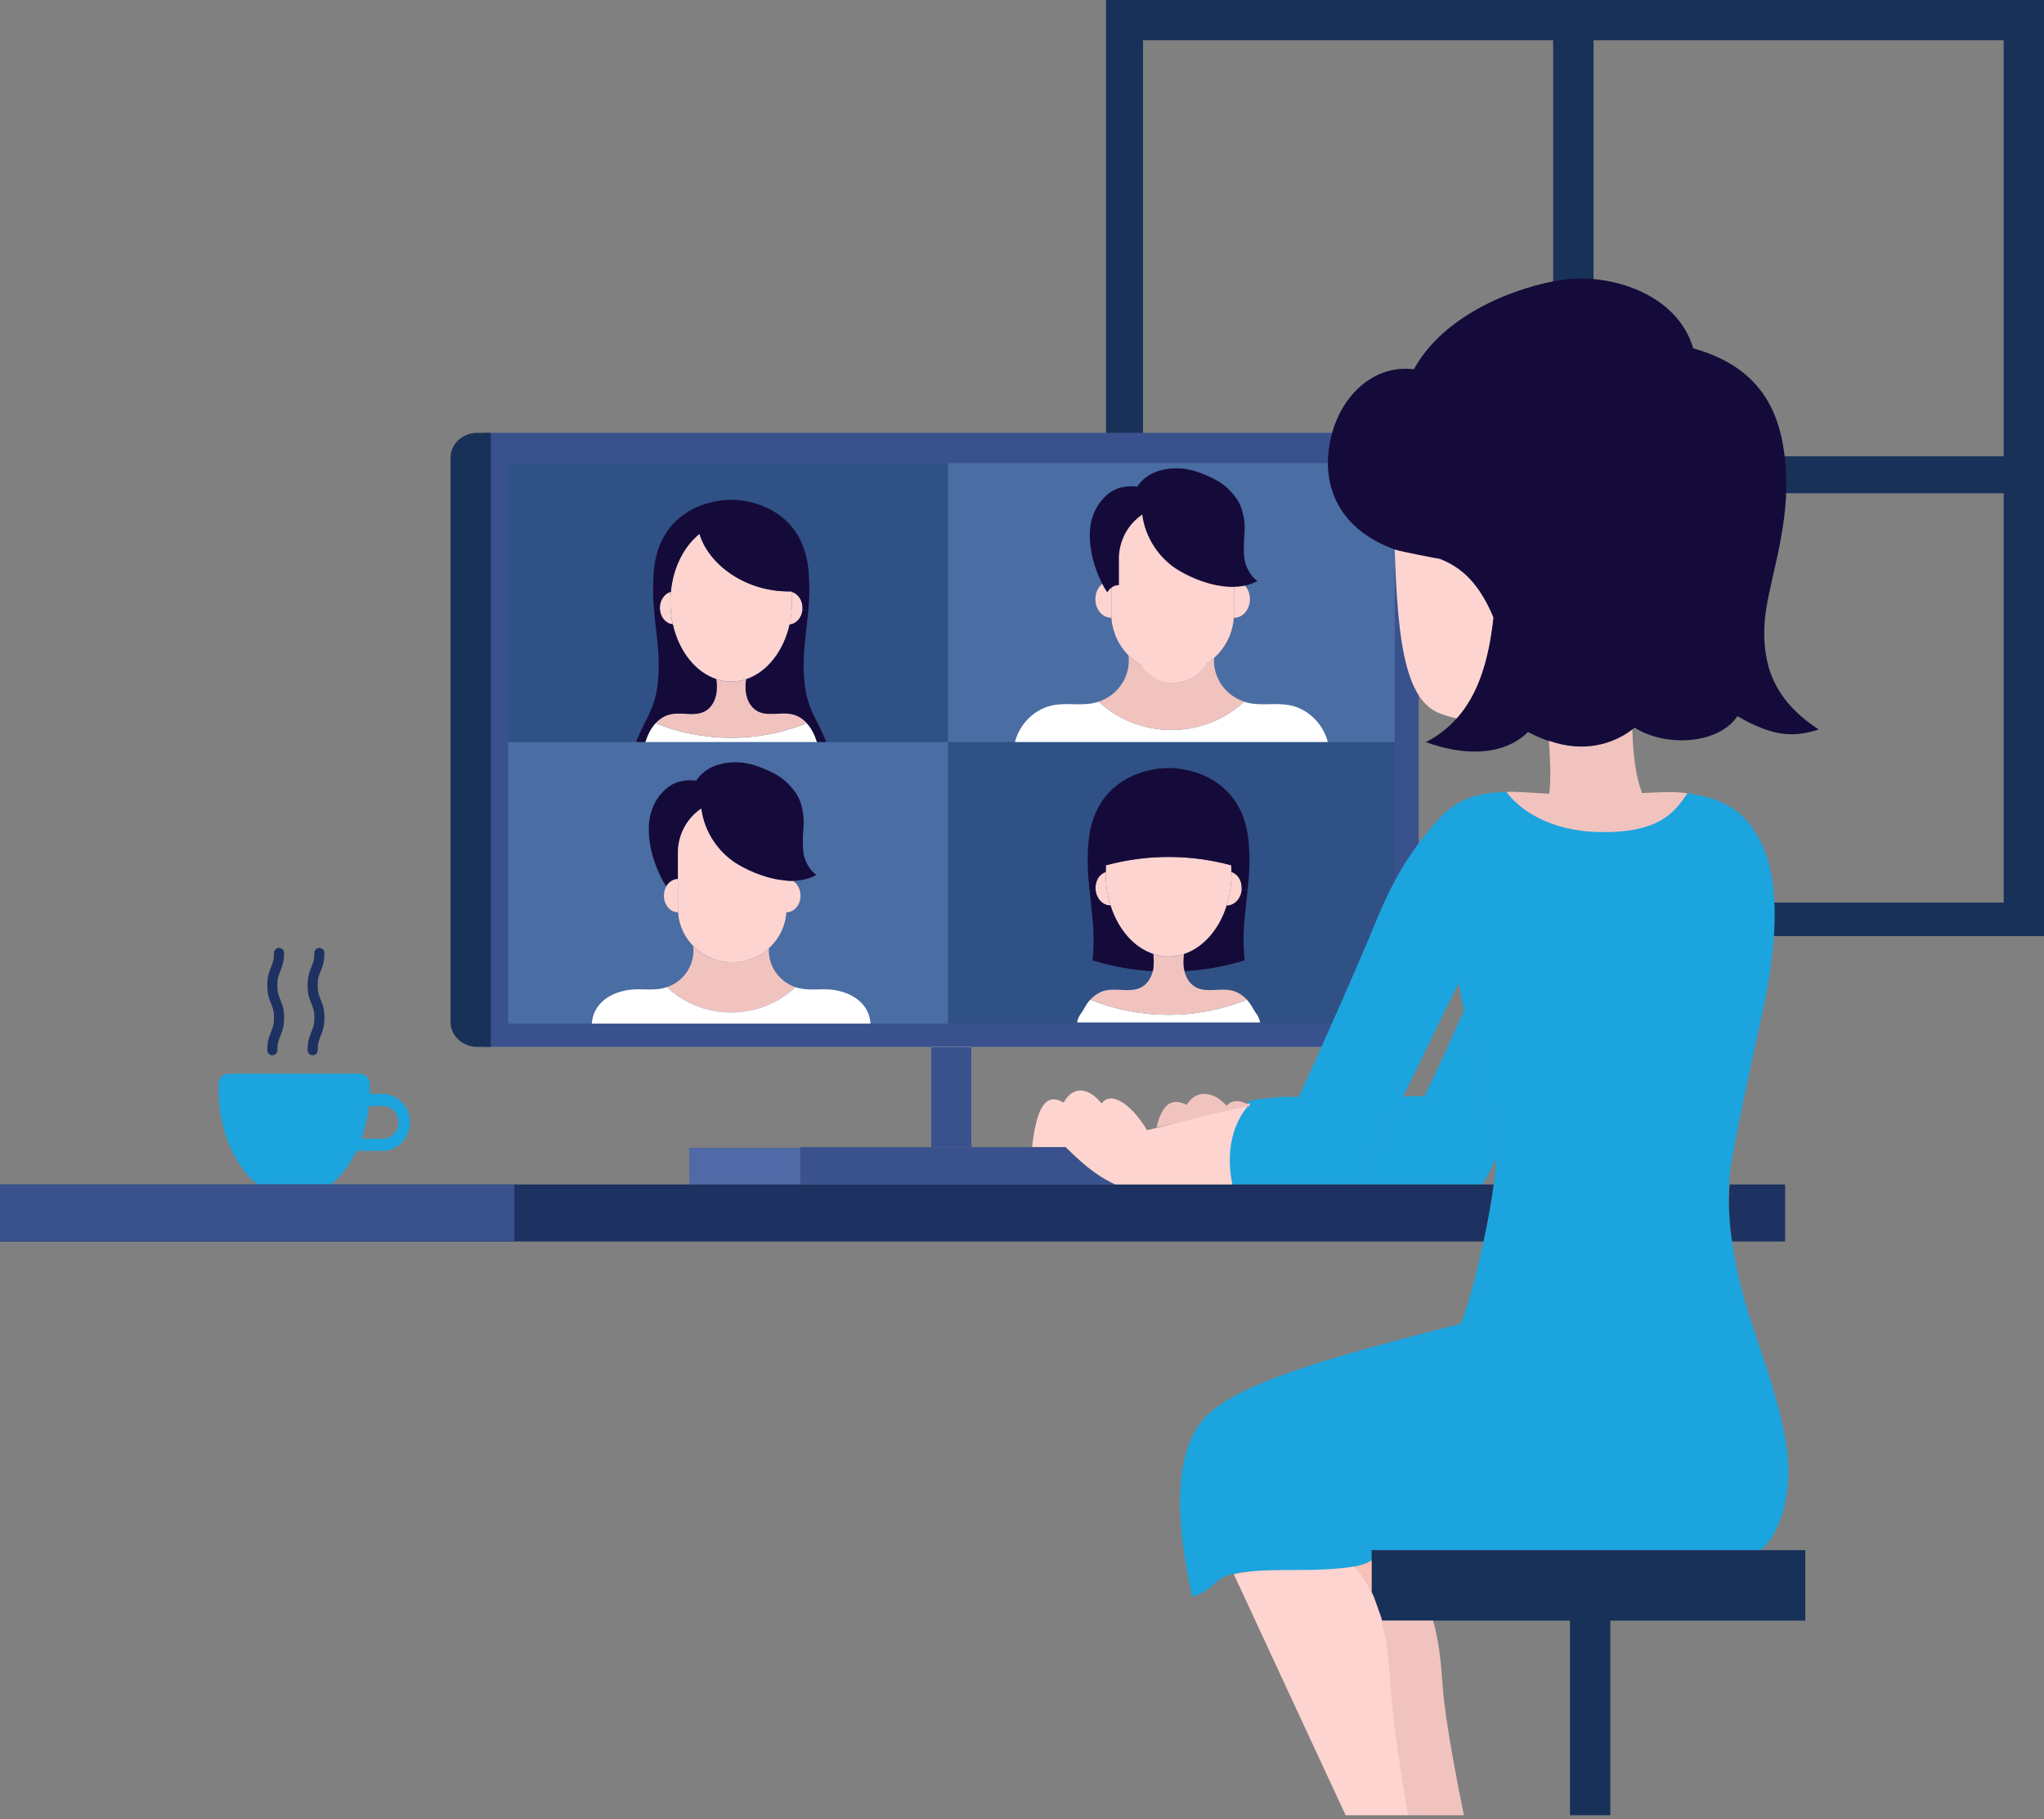 <svg xmlns="http://www.w3.org/2000/svg" xmlns:xlink="http://www.w3.org/1999/xlink" width="400px" height="356px" viewBox="0 0 400 356"><rect x="0" y="0" width="400" height="356" fill="#808080" stroke="none"/><title>3DC1B107-2AF4-4BCA-B4BD-249D650C1818</title><g id="Web" stroke="none" stroke-width="1" fill="none" fill-rule="evenodd"><g id="64_Book-a-Demo" transform="translate(-229, -555)"><g id="Group-120" transform="translate(229, 555)"><path d="M400,2.28020309e-14 L400,183.214 L216.447,183.214 L216.447,3.4041388e-14 L400,2.28020309e-14 Z M392.105,96.532 L311.842,96.532 L311.842,176.647 L392.105,176.647 L392.105,96.532 Z M303.947,96.532 L223.684,96.532 L223.684,176.647 L303.947,176.647 L303.947,96.532 Z M303.947,7.88 L223.684,7.88 L223.684,89.309 L303.947,89.309 L303.947,7.88 Z M392.105,7.88 L311.842,7.88 L311.842,89.309 L392.105,89.309 L392.105,7.88 Z" id="Combined-Shape" fill="#183159" fill-rule="nonzero"></path><rect id="Rectangle" fill="#506AA7" fill-rule="nonzero" x="134.868" y="224.637" width="21.711" height="7.171"></rect><path d="M315.132,346.071 C312.463,346.506 309.831,346.944 307.237,347.384" id="Path"></path><polygon id="Path" fill="#D3E7F2" fill-rule="nonzero" points="276.316 86.025 276.316 203.571 189.991 203.571 182.377 203.571 96.053 203.571 96.053 86.025"></polygon><path d="M277.632,84.712 L94.737,84.712 L94.737,204.884 L277.632,204.884 L277.632,84.712 Z M268.421,93.905 L268.421,195.691 L103.947,195.691 L103.947,93.905 L268.421,93.905 Z" id="Rectangle" fill="#39528D" fill-rule="nonzero"></path><g id="Group" transform="translate(99.442, 90.637)" fill-rule="nonzero"><rect id="Rectangle" fill="#305185" x="0" y="0" width="87.286" height="54.666"></rect><path d="M59.579,52.495 C60.269,53.755 60.637,55.16 60.961,56.57 C49.809,60.76 37.471,60.76 26.32,56.57 C26.65,55.158 27.017,53.755 27.707,52.495 C28.018,51.922 28.398,51.388 28.839,50.905 C38.326,54.713 48.961,54.713 58.449,50.905 C58.889,51.389 59.269,51.923 59.579,52.495 L59.579,52.495 Z" id="Path" fill="#FFFFFF"></path><path d="M59.579,52.495 C59.269,51.923 58.889,51.389 58.449,50.905 C57.721,50.113 56.803,49.486 55.746,49.213 C53.483,48.616 50.875,49.666 48.81,48.572 C47.474,47.859 46.724,46.391 46.519,44.926 C46.413,44.045 46.428,43.154 46.563,42.276 C50.644,40.924 53.879,36.819 55.061,31.558 C56.398,31.449 57.462,30.218 57.589,28.656 L58.743,28.75 C58.397,32.774 57.721,36.438 57.839,40.631 C57.971,45.403 58.977,47.715 60.196,50.159 C61.004,51.765 61.908,53.42 62.717,55.882 C62.137,56.127 61.556,56.352 60.962,56.581 C60.637,55.157 60.269,53.755 59.579,52.495 Z" id="Path" fill="#150B3A"></path><path d="M55.746,49.213 C56.803,49.486 57.721,50.113 58.449,50.905 C48.961,54.713 38.326,54.713 28.839,50.905 C29.574,50.113 30.492,49.486 31.535,49.213 C33.815,48.616 36.419,49.666 38.483,48.572 C39.803,47.859 40.562,46.391 40.764,44.926 C40.866,44.044 40.852,43.154 40.721,42.276 C42.615,42.901 44.666,42.901 46.56,42.276 C46.424,43.154 46.409,44.045 46.515,44.926 C46.721,46.395 47.476,47.866 48.807,48.572 C50.875,49.666 53.483,48.616 55.746,49.213 Z" id="Path" fill="#F1C3BF"></path><path d="M57.604,28.337 C57.604,28.445 57.596,28.553 57.589,28.653 C57.469,30.215 56.398,31.447 55.061,31.555 C55.385,30.11 55.546,28.635 55.541,27.156 C55.541,26.5 55.507,25.844 55.439,25.191 C56.144,25.371 56.739,25.861 57.135,26.537 C57.445,27.088 57.606,27.708 57.604,28.337 L57.604,28.337 Z" id="Path" fill="#FED4D0"></path><path d="M37.449,13.837 C39.146,19.625 46.109,25.075 54.865,25.11 L55.438,25.11 C55.445,25.136 55.447,25.163 55.445,25.19 C55.513,25.843 55.547,26.498 55.548,27.155 C55.552,28.634 55.391,30.109 55.067,31.554 C53.885,36.816 50.646,40.92 46.569,42.273 C44.675,42.897 42.624,42.897 40.73,42.273 C36.649,40.927 33.408,36.816 32.231,31.554 C31.908,30.109 31.747,28.634 31.751,27.155 C31.749,26.499 31.781,25.843 31.847,25.19 C32.287,20.381 34.429,16.256 37.449,13.837 Z" id="Shape" fill="#FED4D0"></path><path d="M31.836,25.19 C31.77,25.843 31.738,26.499 31.74,27.155 C31.737,28.634 31.898,30.109 32.22,31.554 C30.883,31.436 29.82,30.207 29.694,28.652 C29.686,28.552 29.678,28.444 29.678,28.336 C29.673,27.706 29.835,27.086 30.148,26.536 C30.542,25.866 31.138,25.37 31.836,25.19 Z" id="Path" fill="#FED4D0"></path><path d="M37.449,13.837 C34.43,16.256 32.287,20.381 31.837,25.19 C31.139,25.37 30.543,25.866 30.157,26.536 C29.844,27.086 29.681,27.706 29.686,28.336 C29.686,28.444 29.695,28.552 29.702,28.652 L28.549,28.746 C28.304,26.199 28.289,23.636 28.504,21.086 C29.511,9.885 38.619,7.178 43.643,7.178 C48.668,7.178 57.784,9.884 58.789,21.086 C59.004,23.636 58.99,26.199 58.746,28.746 L57.593,28.652 C57.6,28.552 57.607,28.444 57.607,28.336 C57.611,27.707 57.452,27.088 57.144,26.536 C56.748,25.859 56.152,25.37 55.448,25.19 C55.449,25.163 55.447,25.136 55.441,25.11 L54.867,25.11 C46.107,25.075 39.145,19.625 37.449,13.837 Z" id="Path" fill="#150B3A"></path><path d="M29.698,28.652 C29.818,30.207 30.888,31.439 32.225,31.554 C33.4,36.816 36.647,40.927 40.724,42.273 C40.855,43.15 40.87,44.041 40.767,44.922 C40.562,46.391 39.807,47.863 38.487,48.569 C36.422,49.663 33.815,48.612 31.538,49.21 C30.495,49.483 29.577,50.11 28.843,50.901 C28.401,51.385 28.021,51.919 27.711,52.492 C27.021,53.752 26.653,55.156 26.323,56.567 C25.735,56.343 25.147,56.112 24.574,55.868 C25.382,53.406 26.286,51.751 27.087,50.145 C28.313,47.705 29.319,45.394 29.452,40.617 C29.572,36.426 28.893,32.762 28.549,28.736 L29.698,28.652 Z" id="Path" fill="#150B3A"></path></g><g id="Group" transform="translate(185.532, 90.637)" fill-rule="nonzero"><rect id="Rectangle" fill="#4A6DA3" x="0" y="0" width="87.406" height="54.666"></rect><path d="M66.694,47.349 C70.886,48.076 74.266,51.913 74.528,56.044 C55.851,60.947 31.548,60.947 12.88,56.037 C13.144,51.905 16.513,48.076 20.714,47.349 C23.273,46.902 25.944,47.492 28.481,46.959 C28.817,46.887 29.148,46.795 29.474,46.685 C37.44,54.08 49.974,54.087 57.94,46.694 C58.26,46.801 58.587,46.89 58.918,46.959 C61.457,47.492 64.126,46.902 66.694,47.349 Z" id="Path" fill="#FFFFFF"></path><path d="M58.55,24.593 C58.898,25.217 59.078,25.918 59.073,26.63 C59.073,28.645 57.69,30.277 55.976,30.277 L55.917,30.277 C55.94,30.018 55.947,29.759 55.947,29.499 L55.947,22.991 L55.976,22.991 C57.043,22.987 57.984,23.631 58.55,24.593 Z" id="Path" fill="#FED4D0"></path><path d="M55.947,22.987 L55.947,29.494 C55.947,29.754 55.94,30.013 55.917,30.272 C55.892,30.648 55.848,31.023 55.785,31.395 C55.77,31.474 55.749,31.554 55.733,31.64 C55.681,31.921 55.624,32.194 55.549,32.475 C55.52,32.583 55.483,32.699 55.447,32.806 C55.373,33.041 55.306,33.276 55.226,33.504 C55.174,33.634 55.115,33.763 55.064,33.894 C54.983,34.088 54.895,34.296 54.799,34.482 C54.733,34.627 54.66,34.763 54.587,34.9 C54.498,35.073 54.394,35.252 54.292,35.418 C54.212,35.562 54.123,35.7 54.035,35.836 C53.924,36.002 53.814,36.152 53.703,36.306 C53.609,36.443 53.509,36.575 53.401,36.702 C53.281,36.846 53.161,36.997 53.034,37.149 C52.924,37.266 52.814,37.384 52.71,37.502 C52.659,37.559 52.607,37.61 52.556,37.666 C52.475,37.746 52.394,37.811 52.305,37.89 C52.216,37.969 52.151,38.056 52.055,38.142 C51.996,38.192 51.935,38.243 51.871,38.293 C51.739,38.411 51.607,38.517 51.468,38.624 C51.305,38.754 51.151,38.877 50.987,38.992 C50.867,39.071 50.758,39.15 50.648,39.221 C50.958,38.67 49.272,42.912 44.044,43.022 C38.816,43.133 37.525,39.068 37.894,39.632 C37.879,39.625 37.871,39.618 37.857,39.611 C37.673,39.493 37.504,39.394 37.32,39.279 C37.18,39.186 37.034,39.092 36.893,38.992 C36.733,38.877 36.573,38.754 36.412,38.624 C36.28,38.517 36.148,38.409 36.016,38.293 C35.95,38.243 35.883,38.192 35.825,38.142 C35.736,38.056 35.662,37.969 35.567,37.89 C35.493,37.811 35.405,37.746 35.327,37.666 C35.275,37.61 35.224,37.559 35.172,37.502 C35.061,37.384 34.959,37.266 34.856,37.149 C34.724,36.997 34.599,36.846 34.481,36.702 C34.363,36.557 34.282,36.443 34.186,36.306 C34.066,36.148 33.946,35.997 33.849,35.836 C33.76,35.7 33.679,35.562 33.59,35.418 C33.488,35.252 33.392,35.073 33.297,34.9 C33.222,34.763 33.149,34.627 33.083,34.482 C32.988,34.295 32.906,34.087 32.826,33.894 C32.764,33.765 32.71,33.632 32.663,33.497 C32.583,33.274 32.51,33.043 32.444,32.814 C32.406,32.696 32.362,32.59 32.333,32.475 C32.26,32.201 32.213,31.921 32.149,31.652 C32.135,31.566 32.112,31.479 32.097,31.4 C32.035,31.028 31.994,30.653 31.977,30.277 C31.956,30.018 31.947,29.759 31.947,29.499 L31.947,17.184 C31.937,13.333 33.862,9.724 37.096,7.531 C38.708,6.44 41.024,5.895 44.044,5.895 C47.064,5.895 49.32,6.44 50.81,7.531 C54.035,9.732 55.958,13.336 55.959,17.184 L55.947,22.987 Z" id="Shape" fill="#FED4D0"></path><path d="M53.159,42.82 C54.224,44.632 55.922,46.007 57.94,46.694 C49.974,54.087 37.44,54.08 29.474,46.685 C33.342,45.396 35.772,41.646 35.315,37.672 C35.395,37.752 35.483,37.817 35.555,37.896 C35.65,37.975 35.724,38.062 35.812,38.147 C35.871,38.198 35.933,38.249 36.004,38.299 C36.136,38.417 36.268,38.523 36.4,38.63 C36.56,38.76 36.721,38.883 36.881,38.998 C37.022,39.098 37.168,39.192 37.308,39.285 C37.492,39.403 37.661,39.501 37.845,39.617 C37.859,39.624 37.867,39.631 37.882,39.638 C39.291,41.8 41.76,43.074 44.379,42.989 C46.997,42.905 49.375,41.475 50.636,39.227 C50.746,39.156 50.857,39.077 50.975,38.998 C51.144,38.88 51.298,38.763 51.456,38.63 C51.595,38.523 51.727,38.414 51.859,38.299 C51.918,38.249 51.98,38.198 52.043,38.147 C51.956,39.777 52.342,41.397 53.159,42.82 Z" id="Path" fill="#F1C3BF"></path><path d="M31.96,30.272 L31.93,30.272 C30.209,30.272 28.827,28.645 28.827,26.625 C28.822,25.914 29.002,25.213 29.349,24.588 C29.916,23.623 30.857,22.982 31.93,22.982 L31.93,29.49 C31.93,29.754 31.945,30.013 31.96,30.272 Z" id="Path" fill="#FED4D0"></path></g><g id="Group" transform="translate(99.442, 91.647)" fill-rule="nonzero"><rect id="Rectangle" fill="#4A6DA3" x="0" y="53.579" width="87.286" height="55.099"></rect><path d="M55.693,80.736 C56.595,81.259 57.212,82.369 57.212,83.646 C57.212,85.438 55.986,86.897 54.48,86.897 L54.45,86.897 C54.473,86.66 54.48,86.432 54.48,86.207 L54.48,80.706 C54.88,80.738 55.28,80.748 55.681,80.736 L55.693,80.736 Z" id="Path" fill="#FED4D0"></path><path d="M37.786,66.593 C37.268,66.945 36.784,67.341 36.338,67.779 C34.346,69.749 33.226,72.418 33.224,75.203 L33.224,80.397 C32.284,80.397 31.446,80.964 30.943,81.827 C30.121,80.629 29.511,79.287 28.916,77.764 C27.8,74.933 27.16,71.298 27.734,68.323 C28.16,66.146 29.174,64.26 30.833,62.786 C32.491,61.312 34.491,60.878 36.82,61.126 C38.157,59 40.587,57.854 43.217,57.6 C46.002,57.324 47.999,57.947 50.328,58.913 C51.768,59.505 53.391,60.386 54.507,61.468 C55.801,62.729 56.711,63.92 57.203,65.38 C57.706,66.893 57.909,68.487 57.803,70.076 C57.683,71.548 57.575,73.928 57.803,75.386 C58.031,76.845 59.067,78.825 60.345,79.588 C58.927,80.365 57.344,80.712 55.688,80.742 L55.681,80.742 C55.28,80.754 54.88,80.744 54.48,80.712 C54.149,80.691 53.826,80.663 53.496,80.619 C50.58,80.242 47.615,79.077 45.188,77.679 C41.157,75.38 38.366,71.136 37.786,66.593 Z" id="Path" fill="#150B3A"></path><path d="M124.087,9.059 C123.569,9.41 123.085,9.807 122.64,10.245 C120.647,12.214 119.527,14.884 119.525,17.668 L119.525,22.863 C118.585,22.863 117.747,23.429 117.244,24.293 C116.422,23.095 115.813,21.753 115.217,20.229 C114.101,17.399 113.461,13.764 114.035,10.789 C114.461,8.612 115.475,6.726 117.134,5.252 C118.793,3.778 120.792,3.344 123.121,3.592 C124.458,1.466 126.889,0.32 129.518,0.066 C132.303,-0.21 134.3,0.413 136.629,1.378 C138.069,1.971 139.692,2.852 140.808,3.933 C142.102,5.195 143.012,6.385 143.504,7.846 C144.007,9.359 144.211,10.953 144.104,12.541 C143.984,14.014 143.876,16.394 144.104,17.852 C144.332,19.31 145.368,21.291 146.646,22.054 C145.229,22.831 143.646,23.178 141.989,23.208 L141.982,23.208 C141.582,23.22 141.181,23.21 140.782,23.178 C140.451,23.157 140.128,23.128 139.798,23.084 C136.881,22.707 133.916,21.543 131.489,20.145 C127.459,17.846 124.667,13.601 124.087,9.059 Z" id="Path-Copy-7" fill="#150B3A"></path><path d="M52.007,98.1 C52.952,99.713 54.45,100.938 56.23,101.554 C49.193,108.157 38.106,108.15 31.057,101.547 C34.48,100.398 36.629,97.048 36.218,93.5 C40.222,97.583 46.789,97.773 51.027,93.928 C50.95,95.382 51.289,96.828 52.007,98.1 Z" id="Path" fill="#F1C3BF"></path><path d="M45.182,77.67 C47.614,79.07 50.574,80.232 53.49,80.609 C53.82,80.653 54.143,80.682 54.474,80.703 L54.474,86.207 C54.474,86.432 54.467,86.664 54.444,86.897 C54.073,92.408 49.44,96.69 43.849,96.69 C38.258,96.69 33.625,92.408 33.254,86.897 C33.231,86.66 33.224,86.432 33.224,86.207 L33.224,75.207 C33.226,72.423 34.346,69.753 36.338,67.784 C36.784,67.346 37.268,66.949 37.786,66.598 C38.366,71.136 41.157,75.38 45.182,77.67 Z" id="Shape" fill="#FED4D0"></path><path d="M33.224,84.284 L33.224,86.207 C33.224,86.432 33.231,86.664 33.254,86.897 L33.224,86.897 C31.71,86.897 30.483,85.438 30.483,83.646 C30.479,83.01 30.638,82.383 30.947,81.825 C31.446,80.961 32.284,80.395 33.227,80.395 L33.224,84.284 Z" id="Path" fill="#FED4D0"></path><path d="M31.057,101.547 C38.102,108.15 49.193,108.157 56.23,101.554 C56.514,101.651 56.804,101.73 57.097,101.791 C59.344,102.266 61.71,101.74 63.972,102.132 C67.693,102.785 70.678,104.985 70.906,108.679 C54.45,108.679 33.224,108.679 16.38,108.679 C16.62,104.985 19.591,102.783 23.307,102.132 C25.569,101.74 27.935,102.27 30.183,101.791 C30.479,101.727 30.771,101.646 31.057,101.547 Z" id="Path" fill="#FFFFFF"></path></g><g id="Group" transform="translate(185.532, 145.226)" fill-rule="nonzero"><rect id="Rectangle" fill="#305185" x="0" y="0" width="87.406" height="55.1"></rect><path d="M61.073,54.882 C49.353,54.882 37.231,54.882 25.237,54.882 C25.576,53.415 25.958,53.378 26.672,52.071 C26.989,51.474 27.382,50.918 27.841,50.418 C37.656,54.364 48.656,54.364 58.47,50.418 C58.926,50.92 59.319,51.475 59.639,52.071 C60.345,53.378 60.736,53.415 61.073,54.882 Z" id="Path" fill="#FFFFFF"></path><path d="M58.627,28.935 C58.26,32.535 57.73,35.939 57.833,39.763 C57.869,40.861 57.942,41.844 58.053,42.726 C54.223,43.905 50.261,44.621 46.255,44.857 C46.196,44.647 46.151,44.432 46.123,44.215 C46.016,43.304 46.031,42.383 46.167,41.475 L46.167,41.474 C49.962,40.216 53.059,36.639 54.523,31.955 L54.611,31.985 C56.089,31.948 57.332,30.589 57.45,28.818 L58.627,28.935 Z" id="Path" fill="#150B3A"></path><path d="M57.109,26.919 C57.386,27.51 57.505,28.161 57.454,28.809 C57.334,30.58 56.094,31.939 54.615,31.975 L54.528,31.946 C54.696,31.426 54.837,30.891 54.962,30.349 C55.301,28.849 55.471,27.317 55.469,25.781 C55.469,25.672 55.469,25.557 55.462,25.448 L55.542,25.448 C56.236,25.725 56.796,26.251 57.109,26.919 Z" id="Path" fill="#FED4D0"></path><path d="M46.26,44.857 C46.576,46.157 47.311,47.366 48.495,48.001 C50.629,49.136 53.328,48.052 55.674,48.666 C56.763,48.955 57.718,49.599 58.47,50.422 C48.656,54.369 37.656,54.369 27.841,50.422 C28.599,49.596 29.548,48.955 30.629,48.666 C32.983,48.052 35.677,49.139 37.815,48.001 C38.993,47.366 39.738,46.152 40.052,44.857 C40.106,44.646 40.146,44.432 40.172,44.215 C40.282,43.304 40.267,42.382 40.127,41.475 L40.127,41.474 C42.086,42.129 44.209,42.129 46.167,41.474 L46.167,41.481 C46.031,42.389 46.016,43.31 46.123,44.221 C46.153,44.436 46.199,44.649 46.26,44.857 Z" id="Path" fill="#F1C3BF"></path><path d="M30.909,24.113 C38.921,21.938 47.383,21.938 55.395,24.113 C55.44,24.555 55.462,25.003 55.462,25.45 C55.469,25.559 55.469,25.675 55.469,25.783 C55.471,27.32 55.301,28.852 54.962,30.351 C54.841,30.893 54.696,31.428 54.528,31.948 C53.064,36.632 49.96,40.215 46.172,41.467 C44.214,42.121 42.09,42.121 40.132,41.467 C36.337,40.209 33.248,36.632 31.776,31.955 C31.607,31.436 31.468,30.901 31.343,30.351 C31.006,28.851 30.838,27.319 30.842,25.783 C30.842,25.675 30.842,25.559 30.85,25.45 C30.85,25.004 30.871,24.556 30.909,24.113 Z" id="Shape" fill="#FED4D0"></path><path d="M28.856,28.813 C28.806,28.164 28.925,27.514 29.202,26.923 C29.515,26.257 30.073,25.732 30.764,25.455 L30.845,25.455 C30.838,25.564 30.838,25.679 30.838,25.788 C30.833,27.324 31.001,28.856 31.338,30.356 C31.458,30.905 31.602,31.44 31.772,31.96 L31.691,31.982 C30.218,31.942 28.974,30.583 28.856,28.813 Z" id="Path" fill="#FED4D0"></path><path d="M28.466,39.763 C28.57,35.939 28.047,32.542 27.672,28.935 L28.856,28.817 C28.976,30.589 30.218,31.947 31.696,31.984 L31.776,31.961 C33.248,36.638 36.337,40.215 40.132,41.473 L40.132,41.48 C40.272,42.387 40.287,43.309 40.177,44.22 C40.151,44.436 40.111,44.651 40.056,44.862 C36.05,44.625 32.088,43.909 28.258,42.73 C28.356,41.844 28.438,40.861 28.466,39.763 Z" id="Path" fill="#150B3A"></path><path d="M27.672,28.935 C27.37,26.03 27.172,22.995 27.488,19.497 C28.532,7.882 37.956,5.078 43.155,5.078 C48.355,5.078 57.779,7.882 58.816,19.497 C59.132,22.988 58.936,26.03 58.632,28.935 L57.454,28.817 C57.505,28.169 57.386,27.519 57.109,26.928 C56.796,26.262 56.238,25.737 55.547,25.46 L55.466,25.46 C55.466,25.012 55.445,24.565 55.4,24.123 C47.388,21.947 38.926,21.947 30.913,24.123 C30.876,24.565 30.855,25.012 30.855,25.46 L30.774,25.46 C30.083,25.737 29.525,26.262 29.212,26.928 C28.935,27.519 28.816,28.169 28.865,28.817 L27.672,28.935 Z" id="Path" fill="#150B3A"></path></g><polygon id="Rectangle" fill="#C1D6DE" fill-rule="nonzero" points="182.237 204.884 190.132 204.884 190.132 223.928 182.237 223.928"></polygon><polygon id="Rectangle" fill="#39528D" fill-rule="nonzero" points="182.237 204.884 190.132 204.884 190.132 224.513 182.237 224.513"></polygon><path d="M96.053,84.712 L96.053,204.884 L93.378,204.884 C91.993,204.884 90.665,204.368 89.686,203.449 C88.707,202.53 88.158,201.283 88.158,199.983 L88.158,89.614 C88.158,86.906 90.495,84.712 93.378,84.712 L96.053,84.712 Z" id="Path" fill="#183159" fill-rule="nonzero"></path><path d="M70.443,210.138 C71.467,210.136 72.31,210.955 72.351,211.991 C72.363,212.335 72.368,212.67 72.368,213.015 C72.368,213.369 72.364,213.724 72.35,214.078 L74.815,214.078 C77.804,214.08 80.226,216.579 80.226,219.661 C80.226,222.743 77.804,225.242 74.816,225.242 L69.742,225.242 C69.734,225.261 69.725,225.279 69.716,225.298 C68.433,227.976 66.746,230.21 64.778,231.808 L50.354,231.808 C45.827,228.13 42.763,221.086 42.763,213.015 C42.763,212.67 42.763,212.33 42.781,211.991 C42.821,210.955 43.664,210.136 44.689,210.138 L70.443,210.138 Z M70.726,222.866 L74.875,222.865 C76.591,222.865 77.982,221.43 77.982,219.66 C77.982,217.89 76.591,216.455 74.875,216.455 L72.178,216.454 C71.926,218.731 71.429,220.887 70.726,222.866 Z" id="Combined-Shape" fill="#1CA4DF" fill-rule="nonzero"></path><path d="M268.421,305.446 C267.508,306.04 266.158,306.465 264.391,306.763 C262.318,307.113 259.449,307.295 255.267,307.346 C249.368,307.418 244.608,307.236 240.687,308.178 C237.832,308.863 237.431,311.228 233.336,312.544 C230.473,299.912 229.108,285.664 235.321,277.987 C241.534,270.309 264.524,264.613 285.901,259.039 C287.347,255.394 289.085,248.882 290.479,242.195 C291.304,238.23 292.012,234.198 292.464,230.676 C292.647,229.265 292.785,227.926 292.873,226.718 C292.931,226.012 292.968,225.35 292.983,224.731 C291.764,219.696 288.339,206.723 286.492,197.765 C286.069,195.72 285.734,193.894 285.521,192.415 L285.514,192.415 C283.097,196.919 278.715,206.299 274.49,214.768 C271.088,221.592 267.782,228.951 265.701,231.571 C265.635,231.659 265.57,231.738 265.504,231.808 L241.03,231.808 C239.68,225.696 241.059,218.861 244.666,215.391 C247.786,214.837 250.953,214.593 254.12,214.663 C256.734,209.279 265.582,189.338 269.305,180.239 C273.028,171.14 276.676,165.754 281.328,160.551 C284.833,156.637 288.425,155.2 294.769,154.977 C297.303,158.025 302.055,162.421 312.458,162.501 C323.139,162.588 327.417,159.51 330.199,155.248 C336.353,156.062 340.236,158.238 342.807,161.818 C346.814,167.392 349.523,177.149 344.763,198.795 C341.178,215.145 340.076,220.406 338.834,227.464 C338.646,228.53 338.514,229.606 338.441,230.687 C338.171,234.122 338.321,238.043 338.864,242.206 C339.415,246.392 340.276,250.531 341.441,254.59 C344.304,264.624 350.91,279.781 349.895,290.378 C349.195,297.727 346.631,301.765 344.508,303.387 L268.421,303.387 L268.421,305.446 Z" id="Path" fill="#1CA4DF" fill-rule="nonzero"></path><polygon id="Path" fill="#183159" fill-rule="nonzero" points="353.289 303.387 353.289 317.177 314.644 317.177 307.068 317.177 280.348 317.177 269.819 317.177 268.421 317.177 268.421 313.035 268.421 305.446 268.421 303.387 344.011 303.387"></polygon><path d="M355.921,142.77 C351.23,144.257 347.278,144.381 340,140.159 C336.295,145.744 325.803,146.236 319.879,142.397 C319.554,142.682 319.22,142.959 318.857,143.221 C315.043,146.043 309.316,147.363 302.377,144.77 C301.229,144.342 300.11,143.838 299.028,143.261 C294.214,147.978 286.564,147.978 279.031,145.243 C281.318,144.09 283.365,142.509 285.064,140.585 C289.298,135.787 291.386,128.946 292.241,120.852 C290.154,115.741 286.884,111.884 281.627,109.5 C281.235,109.456 274.778,108.174 273.615,107.78 C263.87,104.499 259.412,97.586 259.905,89.397 C260.521,79.218 267.8,71.146 276.689,72.269 C282.613,61.469 296.679,56.133 305.691,54.768 C314.703,53.404 328.152,57.248 331.357,68.172 C345.241,72.08 349.04,81.45 349.533,92.992 C350.026,104.534 345.677,114.963 345.306,122.159 C344.935,129.356 346.539,136.689 355.921,142.77 Z" id="Path" fill="#150B3A" fill-rule="nonzero"></path><path d="M349.342,231.808 L349.342,242.972 L338.939,242.972 C338.361,238.939 338.198,235.136 338.486,231.808 L349.342,231.808 Z" id="Path" fill="#1E3261" fill-rule="nonzero"></path><path d="M321.35,155.215 C325.051,155.03 327.49,154.878 330.199,155.248 C327.461,159.578 323.973,162.946 313.461,162.855 C303.224,162.774 297.311,158.387 294.769,154.977 C296.816,154.903 300.449,155.199 303.187,155.355 C303.553,152.406 303.353,148.536 303.116,144.98 C309.978,147.396 315.667,145.629 319.446,142.774 C319.554,147.84 320.172,152.215 321.35,155.215 Z" id="Path" fill="#F1C3BF" fill-rule="nonzero"></path><polygon id="Path" fill="#183159" fill-rule="nonzero" points="315.132 316.52 315.132 355.264 307.237 355.264 307.237 316.52"></polygon><path d="M292.982,224.736 C292.967,225.353 292.931,226.013 292.873,226.718 C291.87,228.431 290.769,230.944 290.035,231.808 L265.752,231.808 C265.736,231.729 265.715,231.648 265.701,231.571 C267.758,228.961 271.117,221.429 274.481,214.62 C275.838,214.525 277.26,214.49 278.783,214.518 C280.14,211.695 283.353,204.946 286.492,197.765 C288.318,206.701 291.777,219.712 292.982,224.736 Z" id="Path" fill="#1CA4DF" fill-rule="nonzero"></path><path d="M289.872,231.808 L292.311,231.808 C291.861,235.222 291.136,239.129 290.314,242.972 L0,242.972 L0,231.808 L289.872,231.808 Z" id="Path" fill="#1E3261" fill-rule="nonzero"></path><path d="M292.241,120.852 C291.365,128.953 289.401,135.782 285.064,140.585 C283.871,140.346 282.4,139.919 281.293,139.421 C278.623,138.194 276.844,135.442 275.656,131.633 C275.582,131.395 275.507,131.166 275.44,130.925 C273.741,124.977 273.221,116.548 272.939,107.557 C274.13,107.951 281.369,109.337 281.771,109.381 C287.215,111.467 290.103,115.736 292.241,120.852 Z" id="Path" fill="#FED4D0" fill-rule="nonzero"></path><path d="M282.352,330.336 C282.786,336.541 285.231,349.241 286.48,355.264 C282.786,355.264 279.054,355.264 275.658,355.264 C274.362,349.153 272.116,337.219 271.637,330.336 C271.276,325.179 271.578,321.255 270.429,317.177 L280.447,317.177 C281.599,321.255 281.991,325.179 282.352,330.336 Z" id="Path" fill="#F1C3BF" fill-rule="nonzero"></path><path d="M272.143,330.336 C272.618,337.246 274.38,349.124 275.658,355.264 C271.354,355.264 267.241,355.264 263.327,355.264 L241.447,308.092 C245.348,307.136 250.082,307.325 255.95,307.255 C260.11,307.204 263.069,306.915 265.132,306.568 C266.72,308.302 267.913,310.387 268.868,312.541 L270.27,316.468 C271.403,320.56 271.787,325.159 272.143,330.336 Z" id="Path" fill="#FED4D0" fill-rule="nonzero"></path><path d="M268.421,305.357 L268.421,311.527 C267.671,310.063 266.491,308.15 265.132,306.568 C266.637,306.291 267.644,305.897 268.421,305.357 Z" id="Path" fill="#F9C0B8" fill-rule="nonzero"></path><path d="M208.548,224.475 L201.974,224.475 C203.049,214.782 205.529,214.307 208.167,215.788 C209.723,212.794 212.741,212.409 215.58,215.977 C217.595,213.18 221.896,216.748 224.456,221.194 C225.276,221.005 226.076,220.808 226.842,220.619 C234.284,218.775 239.181,217.013 244.285,216.015 L244.292,216.015 C244.436,215.977 244.586,215.955 244.737,215.924 C241.194,219.53 239.84,225.457 241.166,231.808 L218.206,231.808 C214.275,229.949 211.038,227.106 208.548,224.475 Z" id="Path" fill="#FED4D0" fill-rule="nonzero"></path><path d="M240.058,216.409 C241.163,215.078 242.919,215.326 244.737,216.444 C239.347,217.355 234.175,218.962 226.316,220.645 C227.633,215.235 229.875,215.092 232.229,216.237 C233.872,213.506 237.058,213.154 240.058,216.409 Z" id="Path" fill="#F1C3BF" fill-rule="nonzero"></path><path d="M218.206,231.808 L156.579,231.808 L156.579,224.513 L208.488,224.513 C211.004,226.869 214.236,230.143 218.206,231.808 Z" id="Path" fill="#39528D" fill-rule="nonzero"></path><rect id="Rectangle" fill="#39528D" fill-rule="nonzero" x="0" y="231.808" width="100.658" height="11.164"></rect><path d="M54.605,185.512 C55.15,185.512 55.592,185.953 55.592,186.497 C55.592,187.876 55.421,188.649 54.956,189.811 L54.774,190.258 C54.394,191.205 54.276,191.75 54.276,192.846 C54.276,193.942 54.394,194.487 54.774,195.433 L54.859,195.643 C55.398,196.942 55.592,197.722 55.592,199.193 C55.592,200.571 55.422,201.343 54.956,202.506 L54.859,202.744 C54.411,203.825 54.276,204.367 54.276,205.541 C54.276,206.085 53.834,206.526 53.289,206.526 C52.744,206.526 52.303,206.085 52.303,205.541 C52.303,204.163 52.473,203.391 52.938,202.228 L53.035,201.99 C53.484,200.909 53.618,200.367 53.618,199.193 C53.618,198.097 53.501,197.552 53.121,196.605 L53.036,196.396 C52.497,195.096 52.303,194.316 52.303,192.846 C52.303,191.467 52.473,190.695 52.938,189.534 L53.035,189.296 C53.484,188.215 53.618,187.672 53.618,186.497 C53.618,185.953 54.06,185.512 54.605,185.512 Z" id="Path" fill="#1E3261" fill-rule="nonzero"></path><path d="M62.5,185.512 C63.045,185.512 63.487,185.953 63.487,186.497 C63.487,187.876 63.316,188.649 62.851,189.811 L62.668,190.258 C62.288,191.205 62.171,191.75 62.171,192.846 C62.171,193.942 62.288,194.487 62.668,195.433 L62.754,195.643 C63.293,196.942 63.487,197.722 63.487,199.193 C63.487,200.571 63.316,201.343 62.851,202.506 L62.754,202.744 C62.306,203.825 62.171,204.367 62.171,205.541 C62.171,206.085 61.729,206.526 61.184,206.526 C60.639,206.526 60.197,206.085 60.197,205.541 C60.197,204.163 60.368,203.391 60.833,202.228 L60.93,201.99 C61.378,200.909 61.513,200.367 61.513,199.193 C61.513,198.097 61.396,197.552 61.016,196.605 L60.93,196.396 C60.391,195.096 60.197,194.316 60.197,192.846 C60.197,191.467 60.368,190.695 60.833,189.534 L60.93,189.296 C61.378,188.215 61.513,187.672 61.513,186.497 C61.513,185.953 61.955,185.512 62.5,185.512 Z" id="Path" fill="#1E3261" fill-rule="nonzero"></path></g></g></g></svg>
